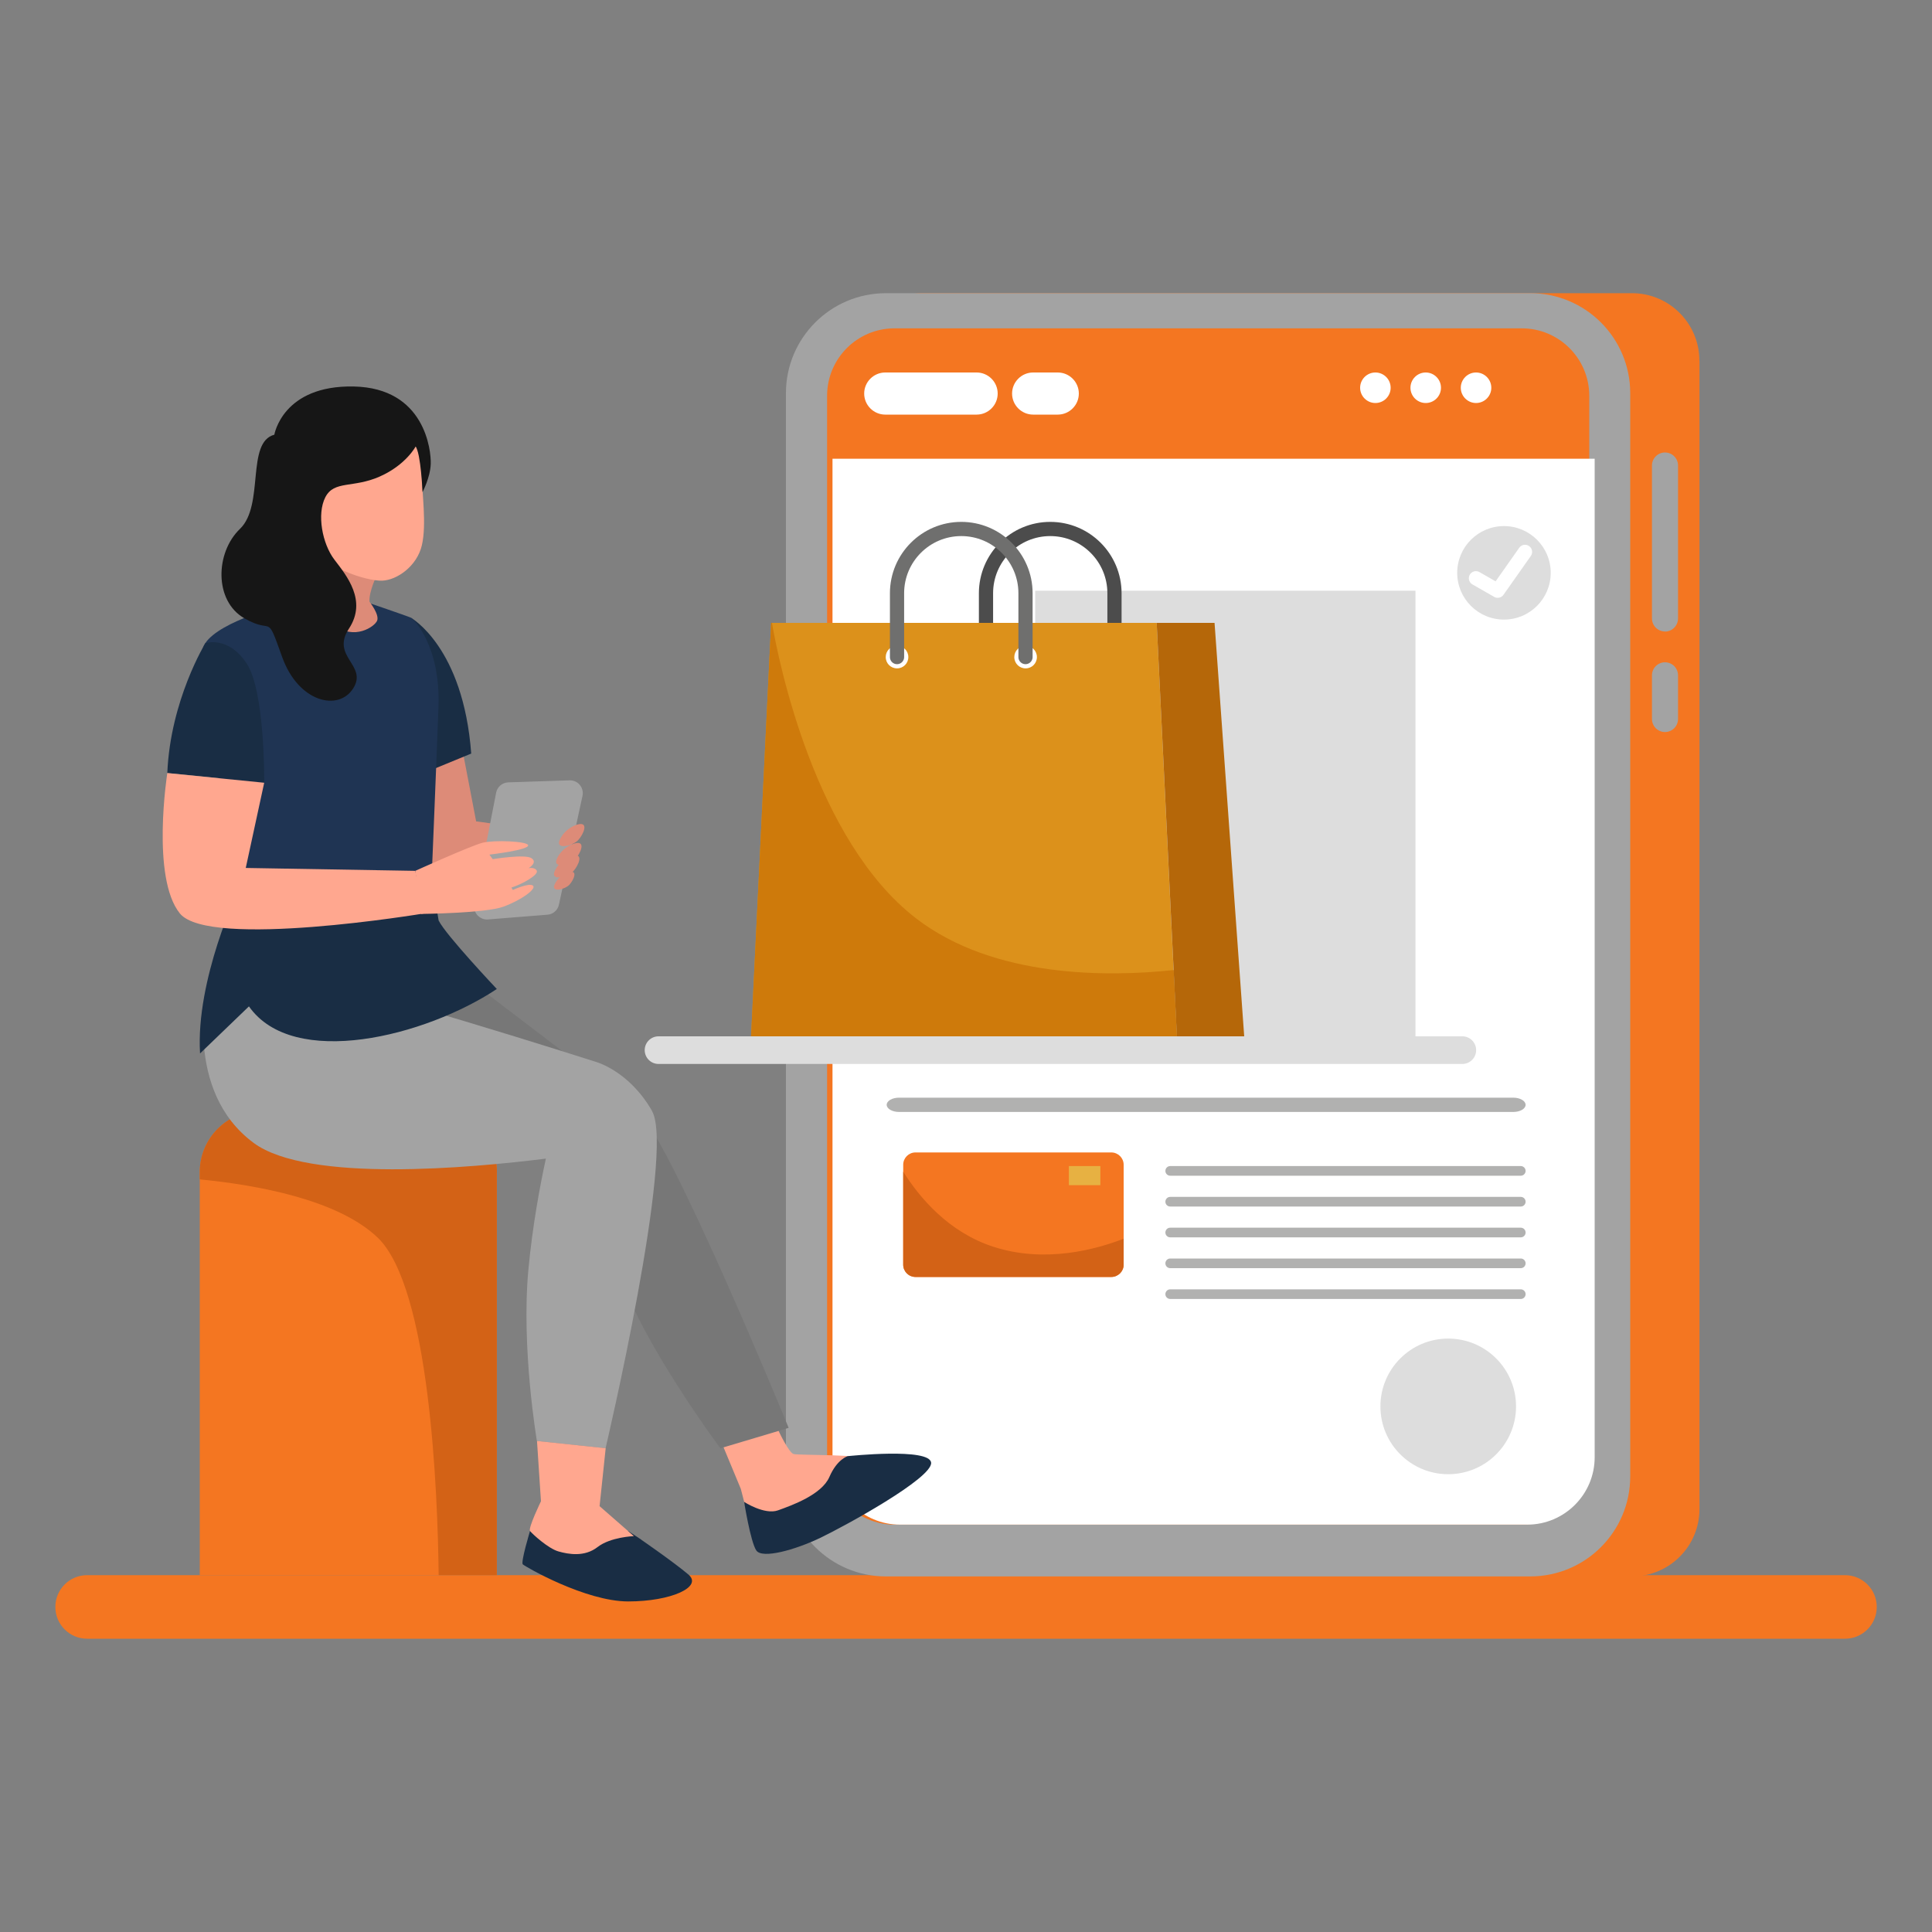 <?xml version="1.0" encoding="UTF-8"?>
<svg id="Layer_1" data-name="Layer 1" xmlns="http://www.w3.org/2000/svg" viewBox="0 0 200 200">
  <rect x="0" y="0" width="200" height="200" fill="#808080" stroke="none"/>
  <path d="M190.98,169.64H9.02c-1.82,0-3.29-1.47-3.29-3.29h0c0-1.82,1.47-3.29,3.29-3.29h181.97c1.82,0,3.29,1.47,3.29,3.29h0c0,1.82-1.47,3.29-3.29,3.29Z" fill="#f47621"/>
  <g>
    <path d="M175.93,37.33v118.88c0,3.86-3.12,6.98-6.98,6.98h-73.44c-3.86,0-6.98-3.13-6.98-6.98V37.33c0-3.85,3.12-6.98,6.98-6.98h73.43c3.86,0,6.98,3.13,6.98,6.98Z" fill="#f47621"/>
    <path d="M158.41,163.19h-66.7c-5.71,0-10.35-4.63-10.35-10.35V40.7c0-5.71,4.63-10.35,10.35-10.35h66.7c5.71,0,10.35,4.63,10.35,10.35v112.14c0,5.71-4.63,10.35-10.35,10.35Z" fill="#a3a3a3"/>
    <path d="M164.52,40.97v109.88c0,3.85-3.13,6.98-6.98,6.98h-64.94c-3.86,0-6.98-3.13-6.98-6.98V40.97c0-3.85,3.12-6.98,6.98-6.98h64.94c3.85,0,6.98,3.13,6.98,6.98Z" fill="#f47621"/>
    <path d="M172.36,65.37h0c-.75,0-1.35-.61-1.35-1.35v-15.83c0-.75.61-1.35,1.35-1.35h0c.75,0,1.35.61,1.35,1.35v15.83c0,.75-.61,1.36-1.35,1.36Z" fill="#a3a3a3"/>
    <path d="M172.36,75.78h0c-.75,0-1.35-.61-1.35-1.35v-4.52c0-.75.61-1.35,1.35-1.35h0c.75,0,1.35.61,1.35,1.35v4.52c0,.75-.61,1.35-1.35,1.35Z" fill="#a3a3a3"/>
    <path d="M165.08,47.49v103.36c0,3.85-3.13,6.98-6.98,6.98h-64.94c-3.86,0-6.98-3.13-6.98-6.98V47.49h78.89Z" fill="#fff"/>
    <path d="M101.1,42.92h-9.46c-1.2,0-2.18-.98-2.18-2.18h0c0-1.2.98-2.18,2.18-2.18h9.46c1.2,0,2.18.98,2.18,2.18h0c0,1.2-.98,2.18-2.18,2.18Z" fill="#fff"/>
    <path d="M109.5,42.92h-2.55c-1.2,0-2.18-.98-2.18-2.18h0c0-1.2.98-2.18,2.18-2.18h2.55c1.2,0,2.18.98,2.18,2.18h0c0,1.2-.98,2.18-2.18,2.18Z" fill="#fff"/>
    <path d="M143.96,40.14c0,.87-.71,1.58-1.58,1.58s-1.58-.71-1.58-1.58.71-1.58,1.58-1.58,1.58.71,1.58,1.58Z" fill="#fff"/>
    <path d="M149.17,40.14c0,.87-.71,1.58-1.58,1.58s-1.58-.71-1.58-1.58.71-1.58,1.58-1.58,1.58.71,1.58,1.58Z" fill="#fff"/>
    <path d="M154.38,40.14c0,.87-.71,1.58-1.58,1.58s-1.58-.71-1.58-1.58.71-1.58,1.58-1.58,1.58.71,1.58,1.58Z" fill="#fff"/>
    <path d="M156.65,115.11h-63.58c-.7,0-1.28-.33-1.28-.74h0c0-.41.57-.74,1.28-.74h63.58c.7,0,1.28.33,1.28.74h0c0,.41-.57.74-1.28.74Z" fill="#b1b1b0"/>
    <path d="M116.32,120.57v10.35c0,.7-.58,1.27-1.28,1.27h-20.27c-.7,0-1.27-.57-1.27-1.27v-10.35c0-.7.57-1.27,1.27-1.27h20.27c.7,0,1.28.57,1.28,1.27Z" fill="#f47621"/>
    <path d="M116.32,128.23v2.69c0,.7-.58,1.27-1.28,1.27h-20.27c-.7,0-1.27-.57-1.27-1.27v-9.63c1.68,2.68,4.7,6.28,9.35,7.78,5.32,1.72,10.6.28,13.47-.84Z" fill="#d36216"/>
    <rect x="110.65" y="120.71" width="3.26" height="1.98" fill="#e7b142"/>
    <rect x="107.16" y="61.15" width="39.37" height="47.56" fill="#ddd"/>
    <path d="M157.43,121.71h-36.29c-.27,0-.5-.22-.5-.5h0c0-.27.22-.5.5-.5h36.29c.27,0,.5.22.5.5h0c0,.27-.22.5-.5.5Z" fill="#b1b1b0"/>
    <path d="M157.43,124.9h-36.29c-.27,0-.5-.22-.5-.5h0c0-.27.22-.5.5-.5h36.29c.27,0,.5.22.5.5h0c0,.27-.22.5-.5.5Z" fill="#b1b1b0"/>
    <path d="M157.43,128.09h-36.29c-.27,0-.5-.22-.5-.5h0c0-.27.22-.5.5-.5h36.29c.27,0,.5.22.5.5h0c0,.27-.22.5-.5.5Z" fill="#b1b1b0"/>
    <path d="M157.43,131.28h-36.29c-.27,0-.5-.22-.5-.5h0c0-.27.22-.5.5-.5h36.29c.27,0,.5.22.5.5h0c0,.27-.22.5-.5.5Z" fill="#b1b1b0"/>
    <path d="M157.43,134.47h-36.29c-.27,0-.5-.22-.5-.5h0c0-.27.22-.5.5-.5h36.29c.27,0,.5.22.5.5h0c0,.27-.22.5-.5.5Z" fill="#b1b1b0"/>
    <circle cx="149.92" cy="145.59" r="7.02" fill="#ddd"/>
    <circle cx="155.69" cy="59.3" r="4.84" fill="#ddd"/>
    <polyline points="152.79 59.86 155.04 61.15 157.87 57.13" fill="none" stroke="#fff" stroke-linecap="round" stroke-linejoin="round" stroke-width="1.47"/>
    <g>
      <path d="M102.07,68.02v-6.61c0-3.67,2.98-6.65,6.65-6.65h0c3.67,0,6.65,2.98,6.65,6.65v6.61" fill="none" stroke="#4c4c4c" stroke-linecap="round" stroke-linejoin="round" stroke-width="1.47"/>
      <polygon points="121.83 107.28 77.75 107.28 79.83 64.48 119.74 64.48 121.49 100.42 121.83 107.28" fill="#dc911b"/>
      <path d="M121.83,107.28h-44.08l2.08-42.81h.08c.71,4.08,4.44,22.52,14.91,30.59,8.09,6.24,20,6.07,26.68,5.36l.33,6.87Z" fill="#ce7a0b"/>
      <path d="M94.03,68.02c0,.65-.52,1.17-1.17,1.17s-1.17-.52-1.17-1.17.52-1.17,1.17-1.17,1.17.52,1.17,1.17Z" fill="#fff"/>
      <path d="M107.34,68.02c0,.65-.52,1.17-1.17,1.17s-1.17-.52-1.17-1.17.52-1.17,1.17-1.17c.65,0,1.17.52,1.17,1.17Z" fill="#fff"/>
      <path d="M92.86,68.02v-6.61c0-3.67,2.98-6.65,6.65-6.65h0c3.67,0,6.65,2.98,6.65,6.65v6.61" fill="none" stroke="#6f6f6e" stroke-linecap="round" stroke-linejoin="round" stroke-width="1.47"/>
      <polygon points="119.74 64.48 125.73 64.48 128.8 107.28 121.83 107.28 119.74 64.48" fill="#b56709"/>
    </g>
    <path d="M151.38,110.14h-83.21c-.79,0-1.43-.64-1.43-1.43h0c0-.79.64-1.43,1.43-1.43h83.21c.79,0,1.43.64,1.43,1.43h0c0,.79-.64,1.43-1.43,1.43Z" fill="#ddd"/>
  </g>
  <g>
    <path d="M51.43,121.34v41.72h-30.75v-41.72c0-3.5,2.84-6.34,6.34-6.34h18.08c3.5,0,6.34,2.84,6.34,6.34Z" fill="#f47621"/>
    <path d="M51.43,121.34v41.72h-6.02c-.1-8.62-.92-29.79-6.32-34.95-4.11-3.92-12.44-5.44-18.41-6.02v-.76c0-3.5,2.84-6.34,6.34-6.34h18.08c3.5,0,6.34,2.84,6.34,6.34Z" fill="#d36216"/>
    <path d="M66.38,159.39s3.38,2.33,4.89,3.61c1.5,1.28-1.81,2.78-6.24,2.78s-10.68-3.61-10.91-3.84.75-3.46.75-3.46c0,0,2.33,1.05,4.21,1.28s5.94-1.28,5.94-1.28l1.36.9Z" fill="#192d44"/>
    <path d="M50.52,102.95s11.72,8.91,15.18,11.62c3.46,2.71,15.94,33.24,15.94,33.24l-7.07,2.11s-7.97-10.68-10.38-17.9c-2.41-7.22-4.76-14.29-4.76-14.29l-19.3-12.03s1.97-8.79,10.39-2.74Z" fill="#777"/>
    <path d="M47.6,76.21l1.69,8.82,10.15,1.36-1.81,4.56s-10.64,2.01-12.94,0c-2.3-2.01-.8-15.24-.8-15.24l3.71.5Z" fill="#dd8b78"/>
    <path d="M52.62,80.99l6.34-.21c.86-.03,1.52.76,1.34,1.61l-2.44,11.26c-.12.57-.61,1-1.19,1.04l-6.15.49c-.87.07-1.58-.71-1.41-1.58l2.25-11.54c.12-.61.64-1.05,1.26-1.07Z" fill="#a3a3a3"/>
    <path d="M42.54,63.95s5.42,3.01,6.24,14.06l-4.89,2.01-1.35-16.07Z" fill="#192d44"/>
    <path d="M67.51,115.02c-2.41-4.21-5.87-5.11-5.87-5.11,0,0-25.4-8.14-31.28-8.88-5.88-.73-8.08-.75-8.89,1.2,0,0-2.56,10.68,4.81,16.1,5.61,4.12,22.47,2.58,30.23,1.61-.6,2.75-1.38,6.9-1.81,11.48-.76,8.12.88,17.75.88,17.75l7.11.75s7.22-30.69,4.81-34.9Z" fill="#a3a3a3"/>
    <path d="M29.3,62.67s-6.47,1.57-8.05,3.91c-1.58,2.34.6,11.96,2.33,16.85s.95,10.38.95,10.38c0,0,9.78,3.78,20.06-.66,0,0,.57-13.64.8-19.96s-2.56-9.1-2.86-9.25c-.3-.15-5.73-2-5.73-2l-7.51.72Z" fill="#1f3453"/>
    <path d="M39.04,59.47s-.87,1.77-.79,2.82c0,0,1.05,1.32.79,1.96-.26.64-2.41,2.07-4.4.45s-1.28-6.77-1.28-6.77l5.68,1.54Z" fill="#dd8b78"/>
    <path d="M43.04,46.2s.63,1.2.63,2.98.51,5.1,0,7.27-2.58,3.61-4.12,3.66-6.24-1.32-7.73-4.12c-1.49-2.81-.29-9.79-.29-9.79,0,0,9.33-2.69,11.51,0Z" fill="#ffa78f"/>
    <path d="M43.04,46.2s-1,1.93-3.75,3.14-4.7.37-5.61,2.13c-.9,1.75-.32,4.82.94,6.47,1.26,1.65,3.41,4.24,1.5,7.14-1.91,2.91,1.96,3.76.45,6.17-1.5,2.41-5.67,1.5-7.37-3.26-1.7-4.76-.82-2.2-3.93-4-3.11-1.81-2.99-6.78-.43-9.24,2.56-2.46.6-8.97,3.56-9.75,0,0,.85-5.14,8.22-4.99,7.37.15,8.02,6.62,7.97,8.02-.05,1.4-.85,2.91-.85,2.91,0,0-.17-3.97-.72-4.75Z" fill="#161616"/>
    <path d="M45.41,95.31l-.72-4.36s-.19,2.21-5.51,3.11c-4.4.75-11.54.09-13.87-.16l-.63-1.8s-4.44,9.33-3.97,16.95l5.06-4.87c4.59,6.54,18.24,3.12,25.66-1.8,0,0-5.3-5.61-6.01-7.07Z" fill="#192d44"/>
    <path d="M21.26,66.58s-3.63,5.92-3.94,13.44l10.03,1s.1-9.43-1.81-12.33c-1.91-2.91-4.29-2.11-4.29-2.11Z" fill="#192d44"/>
    <path d="M17.32,80.02s-1.7,10.83,1.3,14.54c3.01,3.71,25.27,0,25.27,0l-.9-4.41-17.55-.3,1.91-8.82-10.03-1Z" fill="#ffa78f"/>
    <path d="M42.99,90.15s5.77-2.61,6.97-2.91c1.2-.3,4.59-.16,4.71.25.15.5-4.01.98-4.01.98l.35.47s3.33-.55,4.01-.1c.68.45-.3,1.03-.3,1.03,0,0,.68-.13.85.28s-1.43,1.35-2.63,1.73l.15.25s1.68-.78,2.08-.45c.4.33-1.2,1.5-3.06,2.18-1.86.68-8.53.75-8.53.75l-.59-4.46Z" fill="#ffa78f"/>
    <path d="M59.76,85.36s-1.18.3-1.78,1.5,1.33.7,1.88.1,1.15-1.96-.1-1.6Z" fill="#dd8b78"/>
    <path d="M59.46,87.32s-1.18.3-1.78,1.5c-.6,1.2,1.33.7,1.88.1.55-.6,1.15-1.96-.1-1.6Z" fill="#dd8b78"/>
    <path d="M59.24,88.6s-1.18.3-1.78,1.5,1.33.7,1.88.1c.55-.6,1.15-1.96-.1-1.6Z" fill="#dd8b78"/>
    <path d="M58.87,90.29s-.95.24-1.43,1.21c-.48.97,1.07.57,1.51.08.44-.48.93-1.58-.08-1.29Z" fill="#dd8b78"/>
    <path d="M62.07,155.91l.63-5.99-7.11-.75.41,6.24s-1.35,2.78-1.13,3.08c.23.3,1.88,1.81,2.93,2.11,1.05.3,2.71.6,4.06-.45s3.76-1.13,3.76-1.13l-3.56-3.11Z" fill="#ffa78f"/>
    <path d="M74.9,149.82l1.79,4.31s.6,2.41.9,3.23c.3.83,3.91-.45,5.57-1.05,1.65-.6,4.96-2.26,4.96-2.26,0,0,.9-2.33,1.28-2.93s-6.75-.45-7.25-.6c-.5-.15-1.55-2.39-1.55-2.39l-5.7,1.7Z" fill="#ffa78f"/>
    <path d="M77.03,155.46s.66,4.14,1.26,5.04,4.01-.05,6.62-1.3c2.61-1.25,11.58-6.17,11.48-7.77s-8.63-.69-8.63-.69c0,0-1.1.3-1.9,2.15-.8,1.85-3.91,2.95-5.32,3.46-1.4.5-3.52-.88-3.52-.88Z" fill="#192d44"/>
  </g>
</svg>